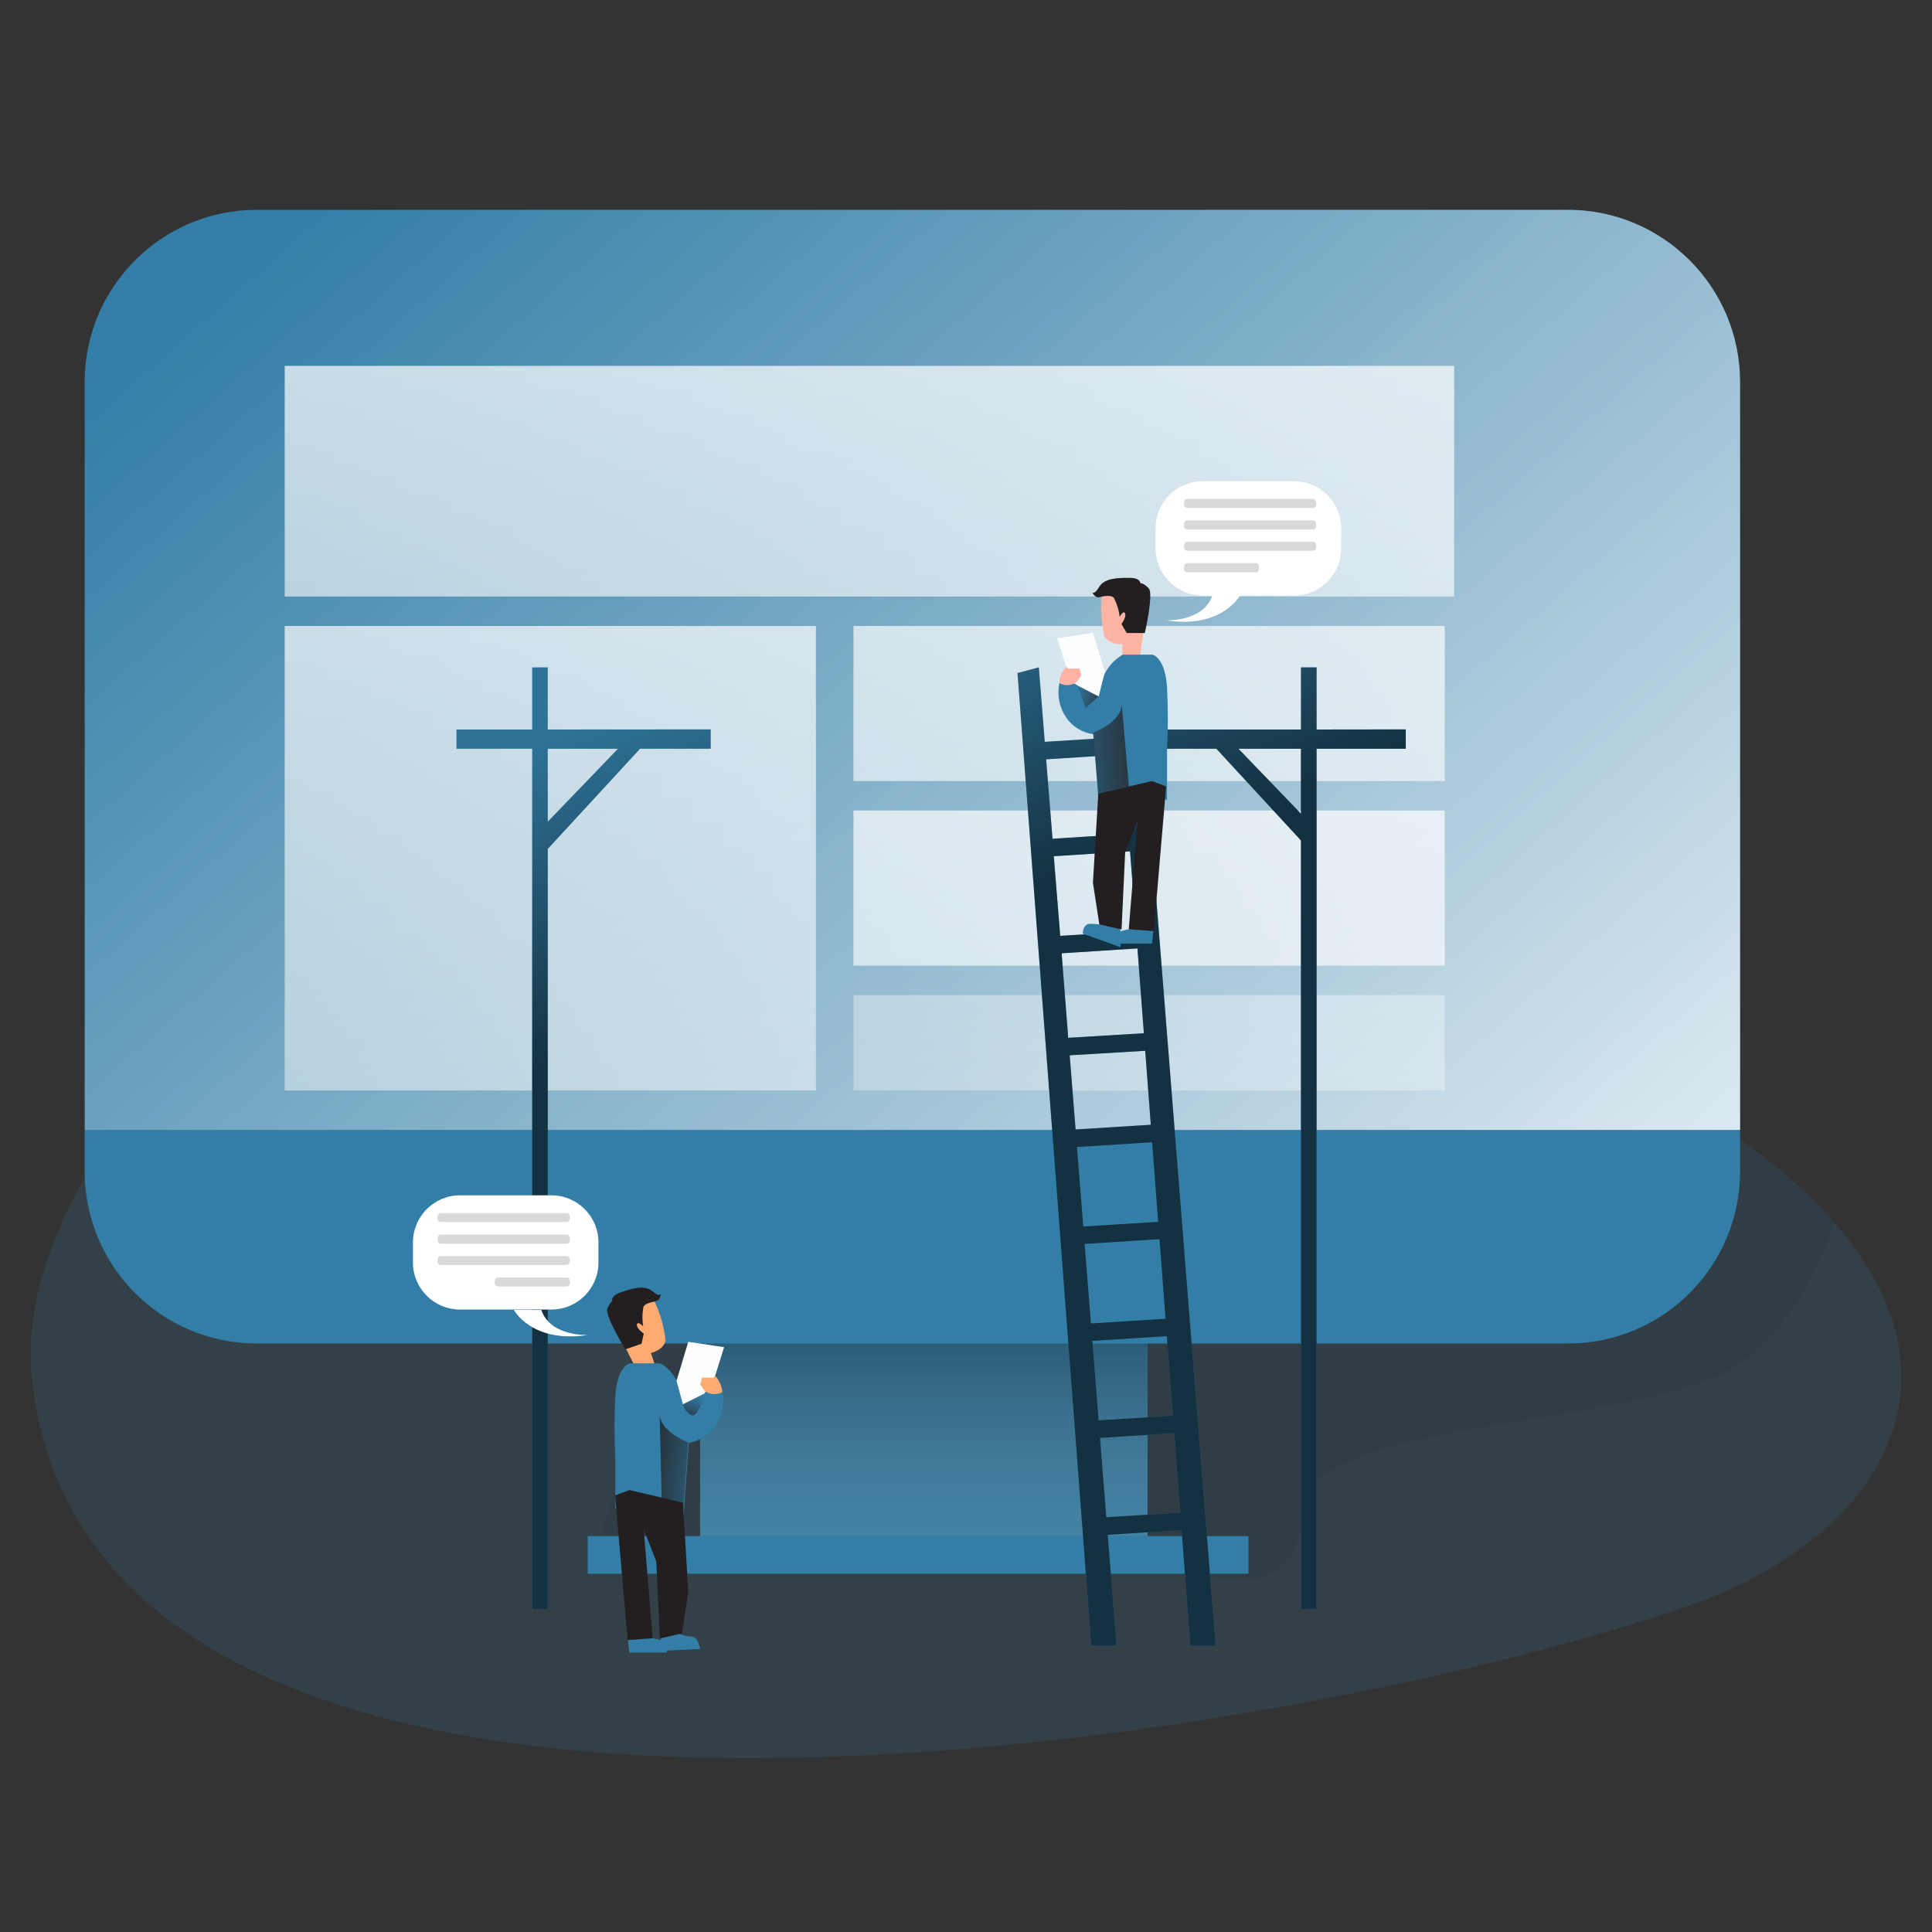 <svg transform="scale(1)" id="_0003_web_development" xmlns="http://www.w3.org/2000/svg" xmlns:xlink="http://www.w3.org/1999/xlink" viewBox="0 0 500 500" class="show_show__wrapper__graphic__5Waiy "><rect x="0" y="0" width="500" height="500" fill="#333333" stroke="none"/><title>React</title><defs><style>.cls-1{fill:#000405;opacity:.05;}.cls-1,.cls-2,.cls-3,.cls-4,.cls-5,.cls-6,.cls-7,.cls-8,.cls-9,.cls-10,.cls-11,.cls-12,.cls-13,.cls-14,.cls-15,.cls-16,.cls-17,.cls-18,.cls-19,.cls-20,.cls-21,.cls-22,.cls-23{stroke-width:0px;}.cls-1,.cls-2,.cls-4{isolation:isolate;}.cls-2{fill:#020202;opacity:.15;}.cls-3{fill:url(#linear-gradient);}.cls-4{opacity:.18;}.cls-4,.cls-23{fill:#337ea7;}.cls-5{fill:url(#linear-gradient-11);}.cls-6{fill:url(#linear-gradient-12);}.cls-7{fill:url(#linear-gradient-13);}.cls-8{fill:url(#linear-gradient-10);}.cls-9{fill:url(#linear-gradient-14);}.cls-24{opacity:.61;}.cls-10{fill:url(#linear-gradient-4);}.cls-11{fill:url(#linear-gradient-2);}.cls-12{fill:url(#linear-gradient-3);}.cls-13{fill:url(#linear-gradient-8);}.cls-14{fill:url(#linear-gradient-9);}.cls-15{fill:url(#linear-gradient-7);}.cls-16{fill:url(#linear-gradient-5);}.cls-17{fill:url(#linear-gradient-6);}.cls-18{fill:#231f20;}.cls-19{fill:#fff;}.cls-20{fill:#ffaa71;}.cls-21{fill:#ffb4a3;}.cls-22{fill:#fcfdff;}</style><linearGradient id="linear-gradient" x1="-169.91" y1="-233.53" x2="-169.91" y2="-128.56" gradientTransform="translate(408.99 568.5)" gradientUnits="userSpaceOnUse"><stop offset="0" stop-color="#000" stop-opacity=".4"></stop><stop offset="1" stop-color="#fff" stop-opacity="0"></stop></linearGradient><linearGradient id="linear-gradient-2" x1="-314.29" y1="-525.09" x2="33.39" y2="-132.88" gradientTransform="translate(408.73 552.43)" gradientUnits="userSpaceOnUse"><stop offset=".02" stop-color="#fff" stop-opacity="0"></stop><stop offset="1" stop-color="#fff"></stop></linearGradient><linearGradient id="linear-gradient-3" x1="-192.3" y1="-82" x2="-179.93" y2="-620.2" gradientTransform="translate(408.99 568.5)" gradientUnits="userSpaceOnUse"><stop offset=".02" stop-color="#fff" stop-opacity="0"></stop><stop offset="1" stop-color="#fff"></stop></linearGradient><linearGradient id="linear-gradient-4" x1="-273.97" y1="-24.44" x2="-261.6" y2="-562.65" xlink:href="#linear-gradient-3"></linearGradient><linearGradient id="linear-gradient-5" x1="-119.65" y1="-36.64" x2="-107.27" y2="-574.85" xlink:href="#linear-gradient-3"></linearGradient><linearGradient id="linear-gradient-6" x1="-119.91" y1="22.51" x2="-107.54" y2="-515.7" xlink:href="#linear-gradient-3"></linearGradient><linearGradient id="linear-gradient-7" x1="-115.89" y1="-112.19" x2="-103.52" y2="-650.39" xlink:href="#linear-gradient-3"></linearGradient><linearGradient id="linear-gradient-8" x1="-64.57" y1="-103.62" x2="-204.07" y2="-477.98" gradientTransform="translate(408.73 552.43)" gradientUnits="userSpaceOnUse"><stop offset=".58" stop-color="#000"></stop><stop offset=".78" stop-color="#000" stop-opacity=".16"></stop></linearGradient><linearGradient id="linear-gradient-9" x1="-177.7" y1="-61.46" x2="-317.2" y2="-435.83" xlink:href="#linear-gradient-8"></linearGradient><linearGradient id="linear-gradient-10" x1="-11.38" y1="-123.44" x2="-150.88" y2="-497.81" xlink:href="#linear-gradient-8"></linearGradient><linearGradient id="linear-gradient-11" x1="-220.04" y1="-171.52" x2="-243.96" y2="-174.51" gradientTransform="translate(408.73 552.43)" gradientUnits="userSpaceOnUse"><stop offset="0" stop-color="#231f20" stop-opacity="0"></stop><stop offset="1" stop-color="#231f20"></stop></linearGradient><linearGradient id="linear-gradient-12" x1="-228.93" y1="2599.57" x2="-232.12" y2="2591.12" gradientTransform="translate(408.99 2960.46) scale(1 -1)" xlink:href="#linear-gradient-11"></linearGradient><linearGradient id="linear-gradient-13" x1="-131.96" y1="-389.32" x2="-120.53" y2="-384.95" gradientTransform="translate(408.99 568.5)" xlink:href="#linear-gradient-11"></linearGradient><linearGradient id="linear-gradient-14" x1="-143.15" y1="-357.39" x2="-107.89" y2="-359.35" xlink:href="#linear-gradient-11"></linearGradient></defs><g id="Background"><path class="cls-4" d="M491.79,361.14c-2.89,26.22-27.86,44.76-52.67,53.69-93.07,33.51-411.79,92.35-430.68-56.19-3.6-28.39,12.71-56.52,31.01-78.53,14.55-17.5,95.65-96.13,125.28-110.81,36.55-18.11,72.91-30.62,106.67-37.59,88.23-18.26,158.75,1.25,168.58,57.32,4.62,26.33-21.82,52.31-13.66,77.74,4.71,14.69,18.81,23.86,30.97,33.3,6.12,4.75,12.09,10.18,17.31,16.16,11.26,12.88,19,28.3,17.18,44.9Z"></path><path class="cls-1" d="M474.61,316.24c-4.38,14.96-12.84,28.13-24.28,36.58-22.72,16.78-113.65,13.82-113.65,38.66s-25.3,15.78-25.3,15.78h-159.29l29.1-87.74,90.22-187.81c88.23-18.26,158.75,1.25,168.58,57.32,4.62,26.33-21.82,52.31-13.66,77.74,4.71,14.69,18.81,23.86,30.97,33.3,6.12,4.75,12.09,10.18,17.31,16.16Z"></path></g><g id="screen"><rect class="cls-23" x="152.1" y="397.54" width="170.99" height="9.75"></rect><rect class="cls-23" x="181.19" y="319.54" width="115.77" height="77.99"></rect><rect class="cls-23" x="181.19" y="319.54" width="115.77" height="77.99"></rect><rect class="cls-3" x="181.19" y="319.54" width="115.77" height="77.99"></rect><path class="cls-23" d="M450.33,98.88v204.26c0,24.61-19.95,44.56-44.56,44.56H66.47c-24.61,0-44.56-19.95-44.56-44.56V98.88c0-24.62,19.95-44.57,44.56-44.58h0s339.23,0,339.23,0c24.62-.03,44.6,19.9,44.63,44.52,0,0,0,.02,0,.03v.03Z"></path><path class="cls-11" d="M450.33,98.88v193.55H21.96V98.88c0-24.62,19.95-44.57,44.56-44.58h339.18c24.62-.03,44.6,19.9,44.63,44.52,0,0,0,.02,0,.03v.03Z"></path><rect class="cls-12" x="73.68" y="94.69" width="302.66" height="59.69"></rect><rect class="cls-10" x="73.68" y="162" width="137.48" height="120.21"></rect><rect class="cls-16" x="220.87" y="162" width="153.03" height="40.15"></rect><rect class="cls-17" x="220.87" y="209.76" width="153.03" height="40.15"></rect><rect class="cls-15" x="220.87" y="257.53" width="153.03" height="24.68"></rect></g><g id="stairs"><path class="cls-23" d="M308.08,425.93h6.53l-20.13-253.21-5.52,1.48,1.25,16.54-19.83,1.25-1.53-19.28-5.52,1.48,19.1,251.73h6.53l-2.28-28.72,19.15-1.18-.29-4.55-19.23,1.18-1.63-20.52,19.66-1.24-.28-4.53-19.73,1.22-1.63-20.56,19.27-1.22,6.1,80.13ZM270.74,196.51l19.83-1.27,1.56,20.56-19.74,1.27-1.65-20.57ZM272.73,221.59l19.73-1.27,1.56,20.65-19.64,1.23-1.66-20.61ZM274.74,246.71l19.63-1.26,1.67,21.95-19.59,1.19-1.7-21.88ZM276.83,273.11l19.55-1.17,1.45,19.15-19.47,1.22-1.53-19.2ZM278.71,296.85l19.46-1.24,1.56,20.59-19.38,1.22-1.63-20.57ZM282.34,342.52l-1.64-20.59,19.38-1.24,1.56,20.6-19.29,1.22Z"></path><path class="cls-23" d="M141.76,188.8v-16.08h-4.03v16.08h-19.59v4.98h19.59v222.61h4.03v-196.69l23.88-25.92h18.29v-5.01l-42.17.03ZM141.76,212.66v-18.88h18.17l-18.17,18.88Z"></path><path class="cls-23" d="M340.73,188.8v-16.08h-4.03v16.08h-38.7v4.98h16.8l21.89,23.73v198.88h4.04v-222.61h23.08v-5.01l-23.08.03ZM336.7,210.6l-16.19-16.82h16.17v16.82Z"></path><g class="cls-24"><path class="cls-13" d="M308.08,425.93h6.53l-20.13-253.21-5.52,1.48,1.25,16.54-19.83,1.25-1.53-19.28-5.52,1.48,19.1,251.73h6.53l-2.28-28.72,19.15-1.18-.29-4.55-19.23,1.18-1.63-20.52,19.66-1.24-.28-4.53-19.73,1.22-1.63-20.56,19.27-1.22,6.1,80.13ZM270.74,196.51l19.83-1.27,1.56,20.56-19.74,1.27-1.65-20.57ZM272.73,221.59l19.73-1.27,1.56,20.65-19.64,1.23-1.66-20.61ZM274.74,246.71l19.63-1.26,1.67,21.95-19.59,1.19-1.7-21.88ZM276.83,273.11l19.55-1.17,1.45,19.15-19.47,1.22-1.53-19.2ZM278.71,296.85l19.46-1.24,1.56,20.59-19.38,1.22-1.63-20.57ZM282.34,342.52l-1.64-20.59,19.38-1.24,1.56,20.6-19.29,1.22Z"></path><path class="cls-14" d="M141.76,188.8v-16.08h-4.03v16.08h-19.59v4.98h19.59v222.61h4.03v-196.69l23.88-25.92h18.29v-5.01l-42.17.03ZM141.76,212.66v-18.88h18.17l-18.17,18.88Z"></path><path class="cls-8" d="M340.73,188.8v-16.08h-4.03v16.08h-38.7v4.98h16.8l21.89,23.73v198.88h4.04v-222.61h23.08v-5.01l-23.08.03ZM336.7,210.6l-16.19-16.82h16.17v16.82Z"></path></g></g><g id="bubble_1"><path class="cls-19" d="M334.92,154.11h-23.68c-6.73,0-12.18-5.46-12.18-12.19v-5.19c0-6.73,5.45-12.18,12.18-12.18h23.68c6.73,0,12.18,5.45,12.19,12.17h0v5.19c0,6.73-5.46,12.19-12.19,12.19h0Z"></path><path class="cls-19" d="M301.79,160.53s9.68.47,12-6.48h7.18s-4.81,8.8-19.18,6.48Z"></path><path class="cls-2" d="M307.26,129.12h32.53c.46,0,.83.37.83.83v.68c0,.46-.37.83-.83.83h-32.53c-.46,0-.83-.37-.83-.83h0v-.68c0-.46.37-.83.83-.83h0Z"></path><path class="cls-2" d="M307.26,134.68h32.53c.46,0,.83.37.83.83v.68c0,.46-.37.83-.83.83h-32.53c-.46,0-.83-.37-.83-.83h0v-.68c0-.46.37-.83.83-.83h0Z"></path><path class="cls-2" d="M307.26,140.19h32.53c.46,0,.83.37.83.83v.68c0,.46-.37.83-.83.83h-32.53c-.46,0-.83-.37-.83-.83h0v-.68c0-.46.37-.83.83-.83h0Z"></path><path class="cls-2" d="M307.26,145.75h17.73c.46,0,.83.38.83.83v.68c0,.46-.37.83-.83.83h-17.73c-.46,0-.83-.37-.83-.83h0v-.68c0-.46.37-.83.83-.83h0Z"></path></g><g id="bubble_2"><path class="cls-19" d="M119.06,338.91h23.68c6.63-.02,12.02-5.33,12.14-11.96v-5.42c0-6.73-5.45-12.18-12.18-12.18h-23.64c-6.73,0-12.19,5.46-12.19,12.19h0v5.42c.13,6.64,5.55,11.95,12.19,11.95Z"></path><path class="cls-19" d="M152.1,345.49s-9.68.47-12-6.48h-7.1s4.61,8.7,19.1,6.48Z"></path><path class="cls-2" d="M146.63,316.25h-32.53c-.46,0-.83-.37-.83-.83h0v-.65c0-.46.37-.83.83-.83h32.53c.46,0,.83.37.83.83h0v.65c0,.46-.37.83-.83.83h0Z"></path><path class="cls-2" d="M146.63,321.86h-32.53c-.46,0-.83-.37-.83-.83h0v-.68c0-.46.38-.83.83-.83h32.53c.46,0,.83.37.83.83v.68c0,.46-.37.83-.83.83h0Z"></path><path class="cls-2" d="M146.63,327.38h-32.53c-.46,0-.83-.37-.83-.83v-.65c0-.46.37-.83.83-.83h32.53c.46,0,.83.37.83.83h0v.65c0,.46-.38.83-.83.83Z"></path><path class="cls-2" d="M146.63,332.94h-17.74c-.46,0-.83-.37-.83-.83h0v-.64c0-.46.36-.84.82-.85,0,0,0,0,.01,0h17.75c.46,0,.83.37.83.83h0v.64c0,.46-.37.83-.83.83h0Z"></path></g><g id="character_1"><path class="cls-23" d="M162.4,423.52l.48,4.16h9.64s.79-2.41-.98-3.01c-.96-.34-1.95-.59-2.96-.74l-6.18-.41Z"></path><path class="cls-20" d="M169.1,336.23c1.68,3.34,2.74,6.95,3.15,10.66-.55,2.64-3.8,3.24-3.8,3.24l.88,2.64-4.63,1.62-6.31-12.51s3.94-11.17,10.7-5.66Z"></path><path class="cls-18" d="M166.46,338.59c-.27,1.53-.27,3.1,0,4.63,0,0-1.48-1.44-1.62-.42s1.76,2.32,1.76,2.32l-.55,2.64-4.21,1.44s-5.47-8.89-4.64-10.61c.83-1.72,1.25-1.9,1.25-1.9,0,0-.47-1.3,2.17-2.22s6.16-2.05,8.21-.32c2.05,1.73,2.17.68,2.17.68,0,0,0,1.85-1.48,1.9.14.19-3.06.38-3.06,1.86Z"></path><path class="cls-23" d="M170.77,352.82h-7.78s-3.29.68-3.75,8.57c-.28,5.39-.28,10.78,0,16.17v12.93l3.75-1.25,13.9,3.11,1.37-18.94c2.91-.48,5.47-2.21,7-4.73,2.05-3.08,2.49-6.96,1.2-10.43l-9.68,5.1-.51-2.74c-.53-2.96-2.19-5.6-4.63-7.37l-.85-.41Z"></path><polygon class="cls-22" points="185.09 356.01 187.4 348.65 178.13 347.26 175.08 357.36 176.74 363.43 182.3 360.65 185.09 356.01"></polygon><path class="cls-20" d="M186.93,360.23c-.15-1.55-.8-3.02-1.85-4.17l-.46.47h-2.92l-.47,1.81,1.07,1.53c1.31,1.09,3.16,1.24,4.63.38Z"></path><path class="cls-5" d="M178.13,373.29s-7.41-2.78-7.41-7.41l.6,25.11,5.42,1.2,1.39-18.9Z"></path><polygon class="cls-18" points="176.74 388.86 178.13 411.94 176.33 423.98 170.77 423.98 169.84 404.11 166.59 395.76 168.91 423.98 162.43 424.45 159.19 387.01 162.89 385.62 176.74 388.86"></polygon><path class="cls-23" d="M171.05,423.98v3.25l10.14-.47s-.46-3.24-2.31-3.24c-1,.03-1.99-.21-2.87-.68l-4.96,1.14Z"></path><path class="cls-6" d="M182.3,360.65s-1.55,6.48-3.42,5.56c-1.06-.59-1.83-1.59-2.12-2.77l5.54-2.79Z"></path></g><g id="character_2"><path class="cls-23" d="M298.6,240.04l-.47,4.17h-9.64s-.79-2.41.97-3.01c.96-.34,1.96-.59,2.97-.75l6.16-.42Z"></path><path class="cls-21" d="M285.16,153.63c-.44,3.73-.21,7.52.68,11.17,1.09,1.41,2.87,2.12,4.63,1.85v2.78h4.61l1.97-13.9s-7.26-9.26-11.89-1.89Z"></path><path class="cls-18" d="M288.41,155.02c.73,1.45,1.19,3.02,1.37,4.64,0,0,.92-1.85,1.37-.93s-.92,2.78-.92,2.78l1.37,2.31h4.68s2.32-10.14,1.02-11.54c-1.3-1.4-2.17-1.37-2.17-1.37,0,0,0-1.37-2.78-1.37s-6.48,0-7.87,2.32c-1.39,2.32-1.85,1.37-1.85,1.37,0,0,.79,1.72,1.99,1.3.29-.07,3.34-.9,3.81.49Z"></path><path class="cls-23" d="M290.49,169.43h7.79s3.29.68,3.75,8.57c.28,5.39.28,10.79,0,16.17v12.93l-3.75-1.25-13.9,3.11-1.37-18.95c-2.92-.36-5.53-1.98-7.15-4.43-2.05-3.08-2.5-6.96-1.2-10.42l9.68,5.1.51-2.74c.53-2.96,2.19-5.61,4.63-7.37l1.02-.7Z"></path><polygon class="cls-22" points="275.94 172.58 273.63 165.17 282.85 163.77 285.95 173.88 284.33 180.24 278.8 177.36 275.94 172.58"></polygon><path class="cls-21" d="M274.09,176.73c.16-1.55.81-3.01,1.85-4.17l.47.46h2.95l.47,1.81-1.07,1.53c-1.32,1.11-3.19,1.26-4.66.37Z"></path><polygon class="cls-7" points="278.8 177.36 280.99 183.19 284.33 180.24 278.8 177.36"></polygon><path class="cls-9" d="M282.85,189.67s7.45-2.78,7.45-7.41l1.86,21.28-7.89,1.87-1.42-15.73Z"></path><polygon class="cls-18" points="284.24 205.38 282.85 228.46 284.7 240.5 290.26 240.5 291.19 220.63 294.43 212.28 292.12 240.5 298.6 240.97 301.79 203.53 298.13 202.14 284.24 205.38"></polygon><path class="cls-23" d="M289.98,240.5v4.62l-9.77-3.49s0-2.55,1.89-2.55c1.03,0,2.05.09,3.06.28l4.82,1.14Z"></path></g></svg>
